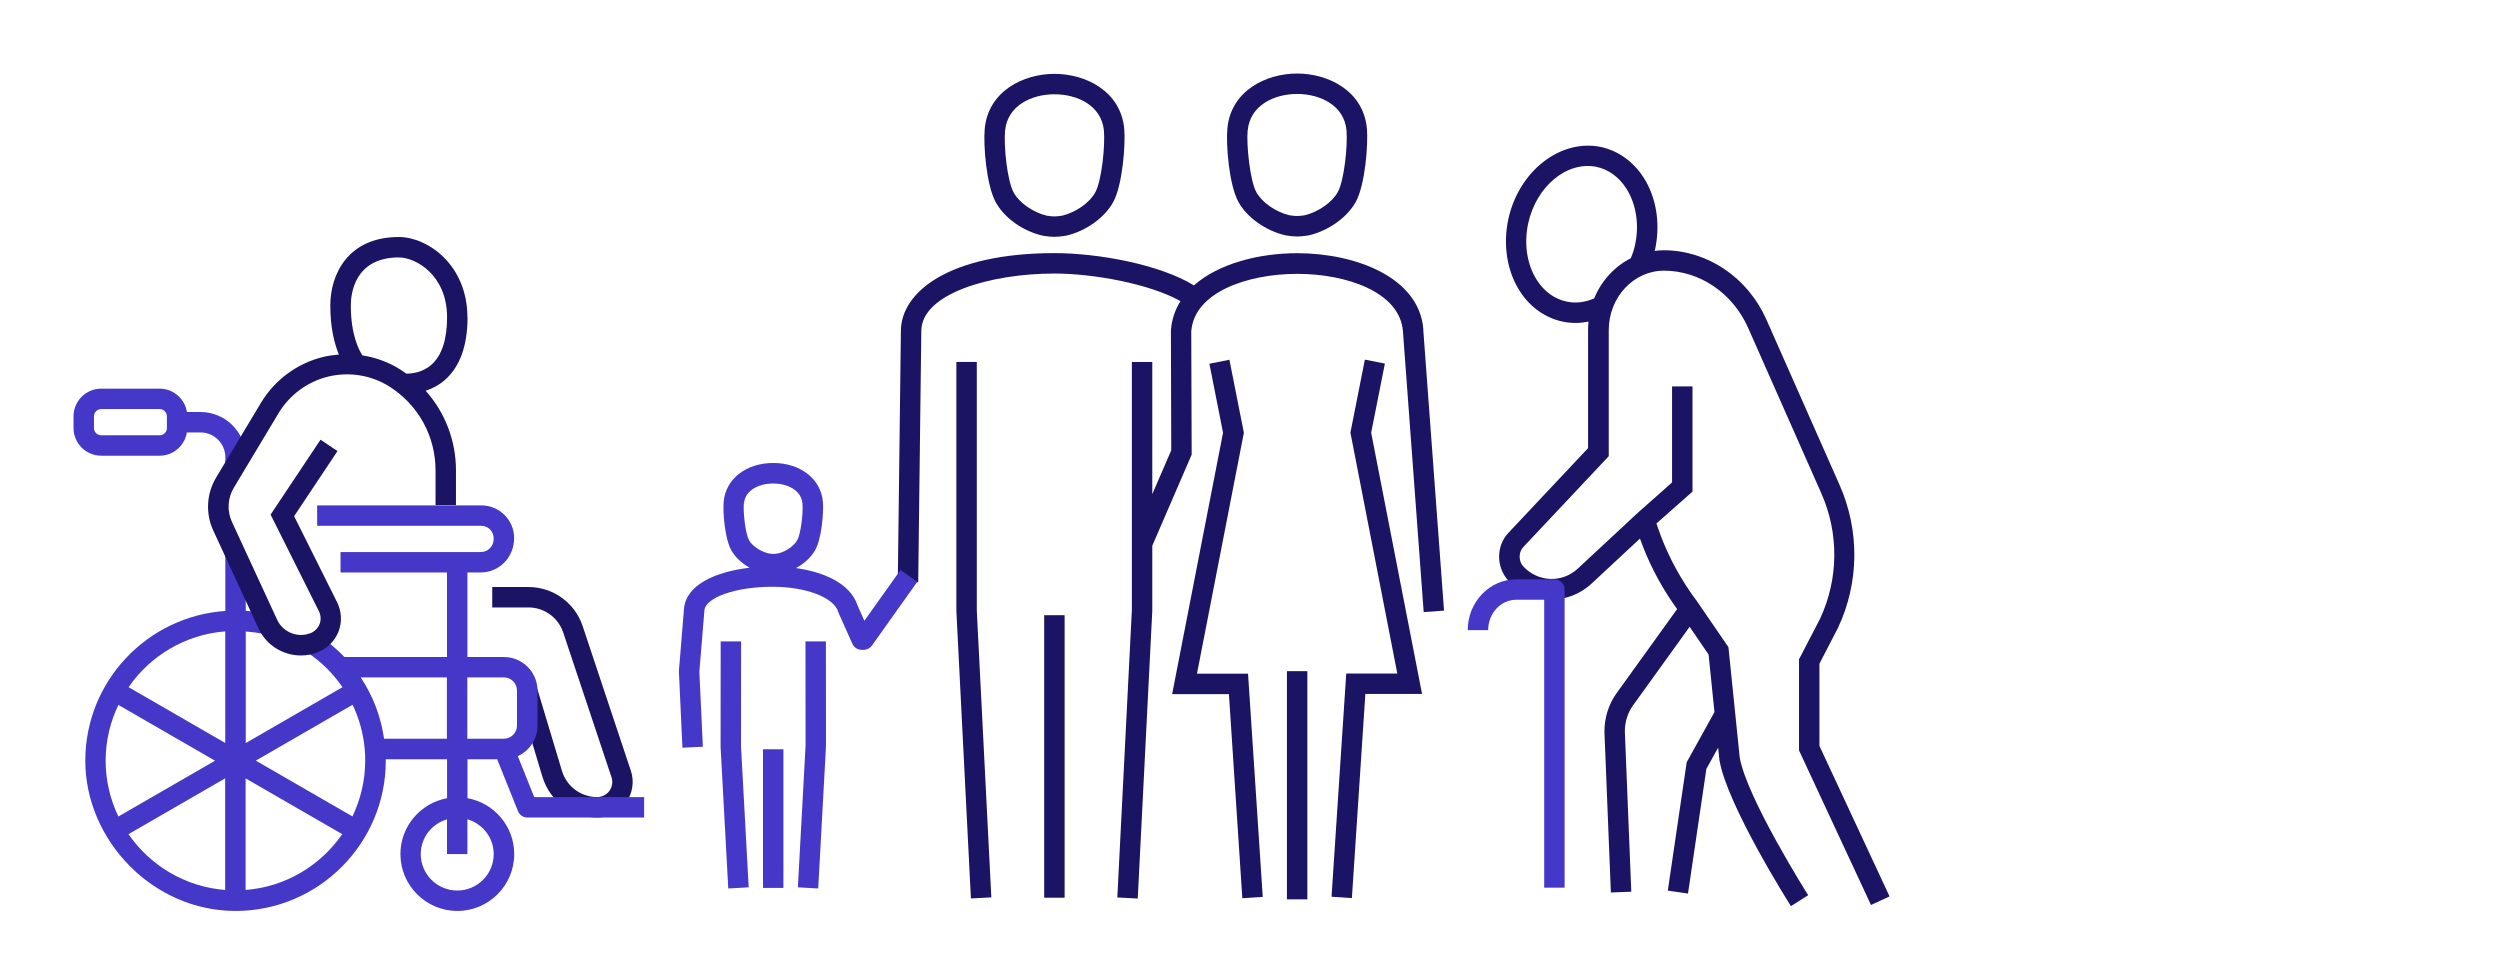 <?xml version="1.0" encoding="UTF-8"?>
<svg xmlns="http://www.w3.org/2000/svg" fill="none" height="120" viewBox="0 0 306 120" width="306">
  <path d="m220.2 80.62v11.23l8.81 18.92 2.27-1.05-8.58-18.42v-10.07l2.27-4.38c2.6-5.53 2.67-11.91.19-17.5l-8.96-20.25c-2.28-5.14-7.21-8.47-12.57-8.47-.37 0-.74.03-1.1.08.01-.06.03-.11.05-.17.68-3.17.16-6.4-1.43-8.85-1.26-1.94-3.12-3.26-5.24-3.71-4.95-.99-10.01 2.97-11.29 8.84-.68 3.18-.16 6.42 1.44 8.87 1.26 1.94 3.12 3.24 5.23 3.68.53.11 1.06.16 1.59.16s1.04-.07 1.55-.17c-.03.34-.05.69-.05 1.05v14.44l-9.77 10.39c-1.49 1.59-1.49 4.19 0 5.81 2.77 2.95 7.26 3.12 10.21.37l5.91-5.5c.99 2.79 2.35 5.46 4.09 7.98.09.12.18.25.26.37.07.09.13.19.2.28l-7.4 10.28c-.97 1.33-1.5 2.99-1.5 4.73l.79 19.68 2.5-.1-.79-19.63c0-1.16.36-2.3 1.03-3.21l6.9-9.58 2.32 3.39.72 7.05-3.4 6.14-2.31 15.71 2.47.36 2.25-15.26 1.44-2.6.16 1.54c.95 5.5 8.43 17.36 8.75 17.86l2.11-1.34c-.08-.12-7.53-11.93-8.38-16.86l-1.38-13.5-3.93-5.73c-.17-.21-.32-.43-.48-.65-.1-.14-.2-.28-.27-.39-1.68-2.45-3.01-5.08-3.94-7.81l-.19-.56 4.41-3.9v-12.88h-2.5v11.76l-4.2 3.72-7.32 6.81c-1.93 1.8-4.87 1.69-6.68-.24-.61-.66-.61-1.75 0-2.39l10.45-11.11v-15.43c0-4.01 3.03-7.28 6.76-7.28 4.37 0 8.41 2.74 10.29 6.98l8.96 20.25c2.19 4.92 2.12 10.54-.15 15.38l-2.53 4.88zm-25.07-44.1c-1.08.48-2.23.63-3.35.4-1.47-.31-2.73-1.2-3.64-2.6-1.24-1.9-1.63-4.45-1.09-6.98.99-4.54 4.74-7.64 8.34-6.92 1.48.31 2.74 1.22 3.65 2.62 1.23 1.9 1.63 4.44 1.09 6.95-.14.61-.31 1.13-.51 1.61-2 1.02-3.61 2.76-4.49 4.92z" fill="#1b1464"></path>
  <path d="m191.51 108.65h-2.5v-35.24h-3.43c-1.89 0-3.43 1.67-3.43 3.72h-2.5c0-3.43 2.66-6.22 5.93-6.22h4.68c.69 0 1.25.56 1.25 1.25z" fill="#4538c8"></path>
  <g fill="#1b1464">
    <path d="m127.6 28.84.1.02c.58.09.97.13 1.36.13s.77-.04 1.36-.13l.1-.02c2.39-.55 4.69-2.2 5.73-4.09 1.14-2.07 1.53-6.99 1.36-8.98-.43-4.62-4.73-6.73-8.54-6.73s-8.11 2.11-8.54 6.73c-.18 1.97.19 6.87 1.35 8.98 1.05 1.92 3.3 3.53 5.72 4.09zm-4.58-12.84c.29-3.08 3.24-4.46 6.05-4.46s5.76 1.38 6.05 4.45c.16 1.84-.27 6.13-1.06 7.56-.7 1.27-2.36 2.44-4.06 2.85-.85.12-1.03.12-1.88 0-1.69-.41-3.35-1.57-4.05-2.84-.8-1.45-1.22-5.73-1.05-7.55z"></path>
    <path d="m151.58 24.71c1.03 1.89 3.33 3.53 5.74 4.09l.1.02c.58.08.96.13 1.35.13s.77-.04 1.35-.13l.1-.02c2.38-.55 4.69-2.2 5.73-4.09 1.14-2.09 1.53-7 1.36-8.98-.43-4.62-4.73-6.73-8.54-6.73s-8.11 2.1-8.54 6.73c-.18 1.96.19 6.85 1.35 8.98zm1.14-8.75c.29-3.08 3.25-4.46 6.05-4.46s5.76 1.38 6.04 4.45c.16 1.83-.27 6.11-1.06 7.55-.7 1.27-2.37 2.44-4.06 2.85-.86.12-1.01.12-1.86 0-1.71-.41-3.37-1.58-4.06-2.84-.77-1.42-1.22-5.75-1.06-7.55z"></path>
    <path d="m119.56 44.3h-2.5v30.5l1.78 35.17 2.5-.13-1.78-35.1z"></path>
    <path d="m146.51 82.46 5.74-29.49-1.77-8.94-2.45.49 1.67 8.45-6.23 31.99h6.95l1.64 24.98 2.5-.16-1.8-27.32z"></path>
    <path d="m130.31 75.3h-2.5v34.58h2.5z"></path>
    <path d="m169.51 44.5-2.45-.48-1.77 8.93 5.74 29.49h-6.25l-1.8 27.32 2.49.17 1.65-24.99h6.94l-6.23-31.98z"></path>
    <path d="m174.22 40.35c-.47-6.42-8.32-9.35-15.41-9.36h-.02c-4.65 0-9.62 1.25-12.65 3.94-4.2-2.57-11.72-3.95-17.11-3.95-12.89.02-18.71 4.77-18.76 9.47l-.38 30.78 2.5.03.38-30.78c.05-4.53 8.42-6.99 16.27-7 4.84 0 11.72 1.27 15.45 3.38-.66 1.05-1.07 2.24-1.17 3.59l.04 14.67-2.32 5.36v-16.17h-2.5v30.37l-1.78 35.17 2.5.13 1.78-35.23v-7.96l4.82-11.14-.05-15.09c.36-4.84 6.98-7.04 12.97-7.04h.02c5.97 0 12.56 2.21 12.92 7.04l2.54 34.36 2.49-.18-2.54-34.36z"></path>
    <path d="m160.02 82.15h-2.5v27.93h2.5z"></path>
  </g>
  <path d="m110.22 69.77-4.42 6.21-.84-1.88c-.88-2.72-4.18-4.09-7.53-4.57.99-.54 1.83-1.3 2.32-2.15.85-1.45 1.08-4.73.97-6.01-.27-2.77-2.76-4.7-6.07-4.7s-5.8 1.93-6.07 4.7c-.13 1.29.13 4.55.94 6 .47.83 1.27 1.58 2.23 2.12-4.15.48-7.79 2.09-8.03 5.03l-.62 7.58v.16l.43 9.26 2.5-.12-.43-9.18.62-7.5c.13-1.6 3.86-2.9 8.31-2.9 4.14 0 7.54 1.3 8.08 3.09.02.05.03.1.05.15l1.67 3.74c.2.45.65.74 1.14.74h.24c.4 0 .78-.2 1.02-.53l5.54-7.79-2.04-1.45zm-19.16-8.15c.16-1.69 1.92-2.44 3.58-2.44s3.42.76 3.58 2.43c.11 1.2-.21 3.79-.65 4.53-.35.61-1.3 1.37-2.34 1.6-.54.08-.62.08-1.15 0-1.13-.27-2.05-1-2.39-1.6-.44-.78-.75-3.37-.64-4.53z" fill="#4538c8"></path>
  <path d="m90.71 78.51h-2.5l-.01 12.91.94 17.33 2.5-.14-.94-17.26z" fill="#4538c8"></path>
  <path d="m95.89 91.71h-2.5v16.97h2.5z" fill="#4538c8"></path>
  <path d="m98.59 78.51.01 12.77-.94 17.33 2.49.14.95-17.4-.01-12.84z" fill="#4538c8"></path>
  <path d="m77.22 94.35-5.9-17.71c-.95-2.86-3.62-4.79-6.65-4.79h-4.42v2.5h4.42c1.95 0 3.66 1.24 4.27 3.08l5.91 17.71c.19.56.09 1.17-.26 1.66-.35.48-.9.76-1.49.76-2 0-3.74-1.29-4.32-3.21l-3.06-10.18-2.39.72 3.06 10.18c.9 2.98 3.6 4.99 6.71 4.99 1.39 0 2.7-.67 3.52-1.8.81-1.15 1.04-2.61.6-3.91z" fill="#1b1464"></path>
  <path d="m19.54 55.78c1.68 0 3.07-1.24 3.33-2.85h1.67c1.68 0 3.04 1.36 3.04 3.04v.94h2.5v-.94c0-3.06-2.49-5.54-5.54-5.54h-1.66c-.26-1.62-1.65-2.86-3.34-2.86h-7.15c-1.87 0-3.39 1.52-3.39 3.39v1.43c0 1.87 1.52 3.39 3.39 3.39zm-8.04-3.39v-1.43c0-.49.4-.89.89-.89h7.15c.49 0 .89.4.89.89v1.43c0 .49-.4.89-.89.89h-7.15c-.49 0-.89-.4-.89-.89z" fill="#4538c8"></path>
  <path d="m65.39 97.57-2.01-5.02c1.42-.65 2.41-2.07 2.41-3.73v-4.29c0-2.27-1.84-4.11-4.11-4.11h-4.47v-10.35h1.61c2.27 0 4.11-1.84 4.11-4.21 0-2.21-1.8-4-4.01-4h-20.1v2.5h20.1c.83 0 1.51.67 1.51 1.6s-.72 1.61-1.61 1.61h-17.14v2.5h13.03v10.35h-12.55c-.96-1.01-2.05-1.91-3.25-2.7l-1.37 2.09c1.76 1.16 3.23 2.63 4.38 4.3l-11.84 6.84v-13.65c.82.06 1.62.16 2.42.35l.58-2.43c-.99-.24-1.98-.38-3-.45v-6.91h-2.5v6.92c-9.56.65-17.14 8.61-17.14 18.33 0 9.72 8.25 18.39 18.39 18.39s18.39-8.25 18.39-18.39c0-.07 0-.12 0-.18h7.5v4.77c-3.24.6-5.71 3.43-5.71 6.84 0 3.84 3.13 6.96 6.97 6.96s6.96-3.12 6.96-6.96c0-3.41-2.47-6.26-5.72-6.84v-4.77h3.63l2.55 6.35c.19.47.65.79 1.16.79h14.28v-2.5zm-4.96 6.97c0 2.46-2 4.46-4.46 4.46s-4.47-2-4.47-4.46c0-2.02 1.36-3.71 3.21-4.25v4.25h2.5v-4.26c1.85.54 3.22 2.24 3.22 4.26zm-32.86-27.26v13.66l-11.83-6.83c2.65-3.84 6.93-6.45 11.83-6.83zm-13.08 9 11.83 6.83-11.83 6.83c-.99-2.07-1.56-4.38-1.56-6.83s.57-4.75 1.56-6.83zm1.24 15.82 11.83-6.83v13.66c-4.9-.38-9.19-3-11.83-6.83zm14.33 6.83v-13.66l11.83 6.83c-2.65 3.84-6.93 6.45-11.83 6.83zm13.08-9-11.83-6.83 11.85-6.84c.81 1.71 1.33 3.57 1.49 5.52.04.44.05.87.05 1.32 0 2.45-.57 4.75-1.56 6.83zm3.87-9.51c-.39-2.72-1.37-5.28-2.86-7.51h10.55v7.51zm10.19-7.51h4.47c.89 0 1.61.72 1.61 1.61v4.29c0 .89-.72 1.61-1.61 1.61h-4.47z" fill="#4538c8"></path>
  <path d="m57.21 38.83c0-6.41-4.87-9.82-8.39-9.82-6.19 0-8.39 4.52-8.39 8.39 0 2.74.51 4.69 1.05 6-.62.05-1.23.13-1.84.27-3.19.75-6 2.8-7.69 5.62l-5.49 9.15c-1.19 1.98-1.32 4.42-.35 6.51l5.53 11.97c.96 2.08 3.03 3.31 5.2 3.31.71 0 1.42-.13 2.11-.41 1.13-.46 2.04-1.38 2.49-2.53.44-1.15.38-2.44-.17-3.56l-5.27-10.55 5.31-7.97-2.08-1.39-6.11 9.17 5.92 11.84c.24.49.27 1.06.08 1.55-.2.5-.6.91-1.09 1.11-1.59.63-3.4-.09-4.11-1.64l-5.53-11.97c-.62-1.35-.53-2.91.23-4.18l5.49-9.15c1.35-2.24 3.58-3.87 6.12-4.47 2.55-.6 5.27-.15 7.46 1.25 3.52 2.24 5.62 6.07 5.62 10.24v4.26h2.5v-4.26c0-3.66-1.35-7.1-3.71-9.74.76-.25 1.58-.65 2.34-1.31 1.85-1.62 2.79-4.21 2.79-7.71zm-7.48 6.9c-.23-.17-.46-.33-.7-.48-1.42-.91-3.02-1.49-4.67-1.75-.45-.68-1.42-2.57-1.42-6.1 0-1.38.42-5.89 5.89-5.89 2.05 0 5.89 2.15 5.89 7.32 0 2.73-.64 4.68-1.91 5.81-1.11.98-2.47 1.1-3.07 1.09z" fill="#1b1464"></path>
</svg>
